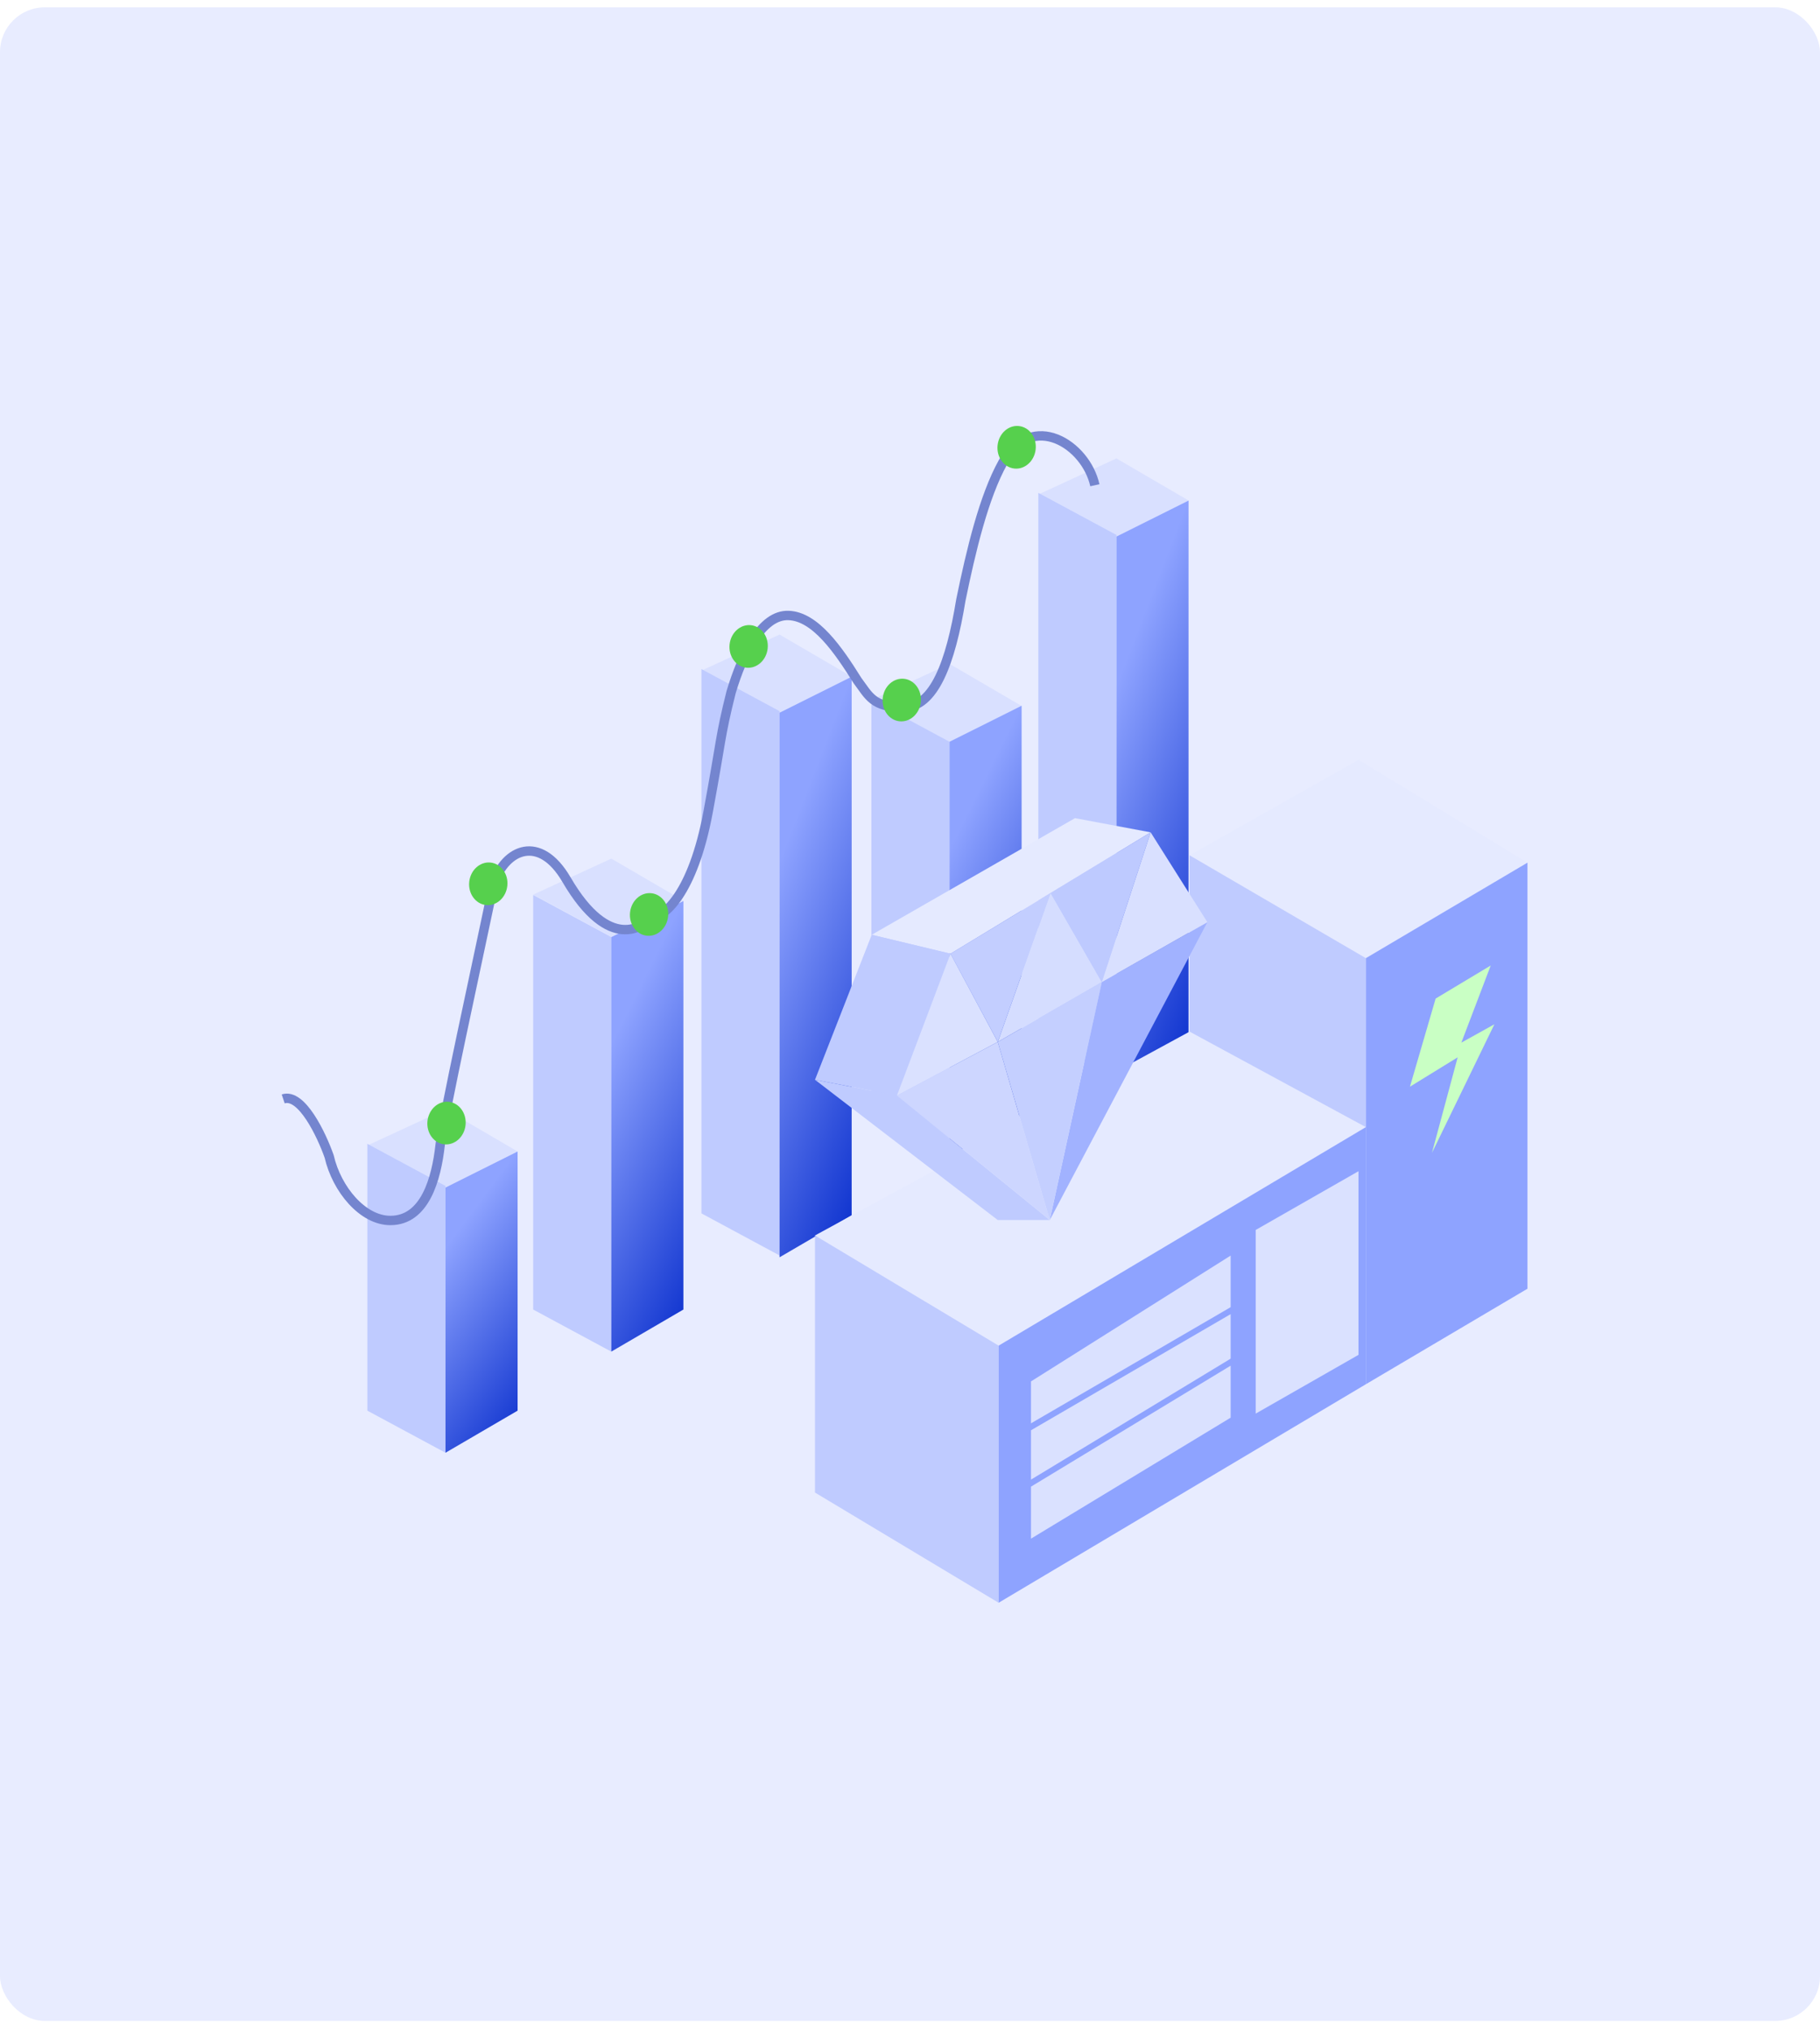 <svg width="113" height="126" viewBox="0 0 113 126" fill="none" xmlns="http://www.w3.org/2000/svg">
<rect y="0.455" width="113" height="125" rx="2.782" fill="#E8ECFF"/>
<path d="M27.659 68.868L32.136 71.48L27.659 73.718L22.809 71.107L27.659 68.868Z" fill="#D9E0FF"/>
<path d="M22.809 71.007L27.659 73.619V90.182L22.809 87.571V71.007Z" fill="#BFCBFF"/>
<path d="M32.136 71.483L27.659 73.721V90.183L32.136 87.571V71.483Z" fill="url(#paint0_linear_1050_338)"/>
<path d="M69.318 28.458L73.795 31.069L69.318 33.308L64.468 30.696L69.318 28.458Z" fill="#D9E0FF"/>
<path d="M64.468 30.597L69.318 33.209V67.001L64.468 64.389V30.597Z" fill="#BFCBFF"/>
<path d="M73.795 31.073L69.318 33.308L69.318 67.115L71.557 65.809L73.795 64.504L73.795 31.073Z" fill="url(#paint1_linear_1050_338)"/>
<path d="M37.954 53.3L42.431 55.911L37.954 58.15L33.103 55.538L37.954 53.3Z" fill="#D9E0FF"/>
<path d="M33.103 55.556L37.953 58.168V83.905L33.103 81.293V55.556Z" fill="#BFCBFF"/>
<path d="M42.431 55.933L37.953 58.171L37.954 83.905L42.431 81.293L42.431 55.933Z" fill="url(#paint2_linear_1050_338)"/>
<path d="M58.953 41.212L63.43 43.824L58.953 46.062L54.103 43.45L58.953 41.212Z" fill="#D9E0FF"/>
<path d="M54.103 43.434L58.953 46.045V71.818L54.103 69.206V43.434Z" fill="#BFCBFF"/>
<path d="M63.43 43.81L58.953 46.048V71.818L63.43 69.206V43.81Z" fill="url(#paint3_linear_1050_338)"/>
<path d="M48.401 39.392L52.878 42.004L48.401 44.242L43.55 41.631L48.401 39.392Z" fill="#D9E0FF"/>
<path d="M43.55 41.535L48.401 44.147V77.936L43.55 75.324V41.535Z" fill="#BFCBFF"/>
<path d="M52.878 42.007L48.401 44.243V78.05L50.639 76.744L52.878 75.438V42.007Z" fill="url(#paint4_linear_1050_338)"/>
<path d="M50.601 76.694L73.859 64.04L84.804 69.969L62.002 83.534L50.601 76.694Z" fill="#E5EAFF"/>
<path d="M50.601 76.694L62.002 83.534V99.495L50.601 92.655V76.694Z" fill="#BFCBFF"/>
<path d="M62.003 83.534L84.804 69.969V85.93L62.003 99.495V83.534Z" fill="#8EA3FF"/>
<path d="M84.348 47.168L94.837 53.553L84.804 59.481L73.859 53.096L84.348 47.168Z" fill="#E5EAFF"/>
<path d="M84.804 59.48L94.837 53.552V80.001L84.804 85.93V59.48Z" fill="#8EA3FF"/>
<path d="M73.859 53.096L84.803 59.48V69.969L73.859 64.041V53.096Z" fill="#BFCBFF"/>
<path d="M63.826 85.652L76.595 77.606V81.417L63.826 89.463V85.652Z" fill="#DAE1FF" stroke="#8EA3FF" stroke-width="0.373"/>
<path d="M63.826 88.681L76.595 81.254V84.772L63.826 92.199V88.681Z" fill="#DAE1FF" stroke="#8EA3FF" stroke-width="0.373"/>
<path d="M63.826 92.183L76.595 84.447V88.111L63.826 95.847V92.183Z" fill="#DAE1FF" stroke="#8EA3FF" stroke-width="0.373"/>
<path d="M77.963 76.353L84.347 72.705V84.106L77.963 87.754V76.353Z" fill="#DAE1FF"/>
<path d="M92.556 59.936L89.136 61.988L87.54 67.46L90.504 65.636L88.908 71.565L92.784 63.584L90.732 64.724L92.556 59.936Z" fill="#C9FFC4"/>
<g filter="url(#filter0_d_1050_338)">
<path d="M72.867 51.67L68.17 50.789L55.549 58.029L60.441 59.203L66.654 55.436L72.867 51.67Z" fill="#E5EAFF"/>
<path d="M60.441 59.203L55.549 58.029L52.678 65.367L52.027 67.03L57.115 68.009L60.441 59.203Z" fill="#BFCBFF"/>
<path d="M60.441 59.203L57.115 68.009L63.376 64.682L60.441 59.203Z" fill="#DAE1FF"/>
<path d="M66.605 75.738L76.389 57.246L69.834 60.964L69.026 64.658L68.219 68.351L66.605 75.738Z" fill="#A1B2FF"/>
<path d="M52.027 67.03L63.376 75.738H66.605L57.115 68.009L52.027 67.03Z" fill="#BFCBFF"/>
<path d="M66.654 55.436L63.376 64.682L69.834 60.964L66.654 55.436Z" fill="#D5DDFF"/>
<path d="M76.389 57.246L72.867 51.67L69.834 60.964L76.389 57.246Z" fill="#D9E0FF"/>
<path d="M60.441 59.203L63.376 64.682L66.654 55.436L60.441 59.203Z" fill="#C3CEFF"/>
<path d="M72.867 51.67L66.654 55.436L69.834 60.964L72.867 51.67Z" fill="#BECAFF"/>
<path d="M57.115 68.009L66.605 75.738L63.376 64.682L57.115 68.009Z" fill="#CDD6FF"/>
<path d="M69.834 60.964L63.376 64.682L66.605 75.738L68.219 68.351L69.026 64.658L69.834 60.964Z" fill="#C4CFFF"/>
</g>
<path d="M67.977 30.123C67.422 27.588 64.068 25.465 62.272 28.698C61.083 30.837 60.291 34.165 59.657 37.255C59.023 41.137 57.993 43.912 56.091 43.912C54.19 43.912 53.952 43.198 53.239 42.248C52.05 40.346 50.624 38.266 48.96 38.207C47.296 38.147 46.108 40.584 45.395 42.961C44.681 45.813 44.816 45.813 43.968 50.389C43.017 55.523 41.195 56.986 40.403 56.986C40.006 57.461 37.858 59.211 35.173 54.608C33.509 51.756 31.37 52.707 30.657 54.846C29.547 60.155 27.519 69.358 27.329 71.07C27.091 73.209 26.378 75.764 24.238 75.764C22.527 75.764 20.91 73.843 20.435 71.783C19.96 70.436 18.724 67.837 17.583 68.217" stroke="#7485CF" stroke-width="0.583"/>
<ellipse cx="1.189" cy="1.327" rx="1.189" ry="1.327" transform="matrix(-0.994 -0.107 -0.107 0.994 29.047 68.526)" fill="#56D04D"/>
<ellipse cx="1.189" cy="1.327" rx="1.189" ry="1.327" transform="matrix(-0.994 -0.107 -0.107 0.994 31.64 53.673)" fill="#56D04D"/>
<ellipse cx="1.189" cy="1.327" rx="1.189" ry="1.327" transform="matrix(-0.994 -0.107 -0.107 0.994 41.624 55.576)" fill="#56D04D"/>
<ellipse cx="1.189" cy="1.327" rx="1.189" ry="1.327" transform="matrix(-0.994 -0.107 -0.107 0.994 47.805 38.937)" fill="#56D04D"/>
<ellipse cx="1.189" cy="1.327" rx="1.189" ry="1.327" transform="matrix(-0.994 -0.107 -0.107 0.994 57.313 42.265)" fill="#56D04D"/>
<ellipse cx="1.189" cy="1.327" rx="1.189" ry="1.327" transform="matrix(-0.994 -0.107 -0.107 0.994 64.444 26.575)" fill="#56D04D"/>
<defs>
<filter id="filter0_d_1050_338" x="49.889" y="50.076" width="26.5" height="26.375" filterUnits="userSpaceOnUse" color-interpolation-filters="sRGB">
<feFlood flood-opacity="0" result="BackgroundImageFix"/>
<feColorMatrix in="SourceAlpha" type="matrix" values="0 0 0 0 0 0 0 0 0 0 0 0 0 0 0 0 0 0 127 0" result="hardAlpha"/>
<feOffset dx="-1.426"/>
<feGaussianBlur stdDeviation="0.356"/>
<feComposite in2="hardAlpha" operator="out"/>
<feColorMatrix type="matrix" values="0 0 0 0 0.238 0 0 0 0 0.371 0 0 0 0 0.938 0 0 0 0.4 0"/>
<feBlend mode="normal" in2="BackgroundImageFix" result="effect1_dropShadow_1050_338"/>
<feBlend mode="normal" in="SourceGraphic" in2="effect1_dropShadow_1050_338" result="shape"/>
</filter>
<linearGradient id="paint0_linear_1050_338" x1="28.636" y1="76.109" x2="38.051" y2="83.103" gradientUnits="userSpaceOnUse">
<stop stop-color="#8EA3FF"/>
<stop offset="1" stop-color="#0228CA"/>
</linearGradient>
<linearGradient id="paint1_linear_1050_338" x1="70.295" y1="39.989" x2="83.016" y2="44.893" gradientUnits="userSpaceOnUse">
<stop stop-color="#8EA3FF"/>
<stop offset="1" stop-color="#0228CA"/>
</linearGradient>
<linearGradient id="paint2_linear_1050_338" x1="38.931" y1="62.853" x2="50.651" y2="68.674" gradientUnits="userSpaceOnUse">
<stop stop-color="#8EA3FF"/>
<stop offset="1" stop-color="#0228CA"/>
</linearGradient>
<linearGradient id="paint3_linear_1050_338" x1="59.93" y1="50.739" x2="71.656" y2="56.555" gradientUnits="userSpaceOnUse">
<stop stop-color="#8EA3FF"/>
<stop offset="1" stop-color="#0228CA"/>
</linearGradient>
<linearGradient id="paint4_linear_1050_338" x1="49.378" y1="50.924" x2="62.099" y2="55.827" gradientUnits="userSpaceOnUse">
<stop stop-color="#8EA3FF"/>
<stop offset="1" stop-color="#0228CA"/>
</linearGradient>
</defs>
</svg>
